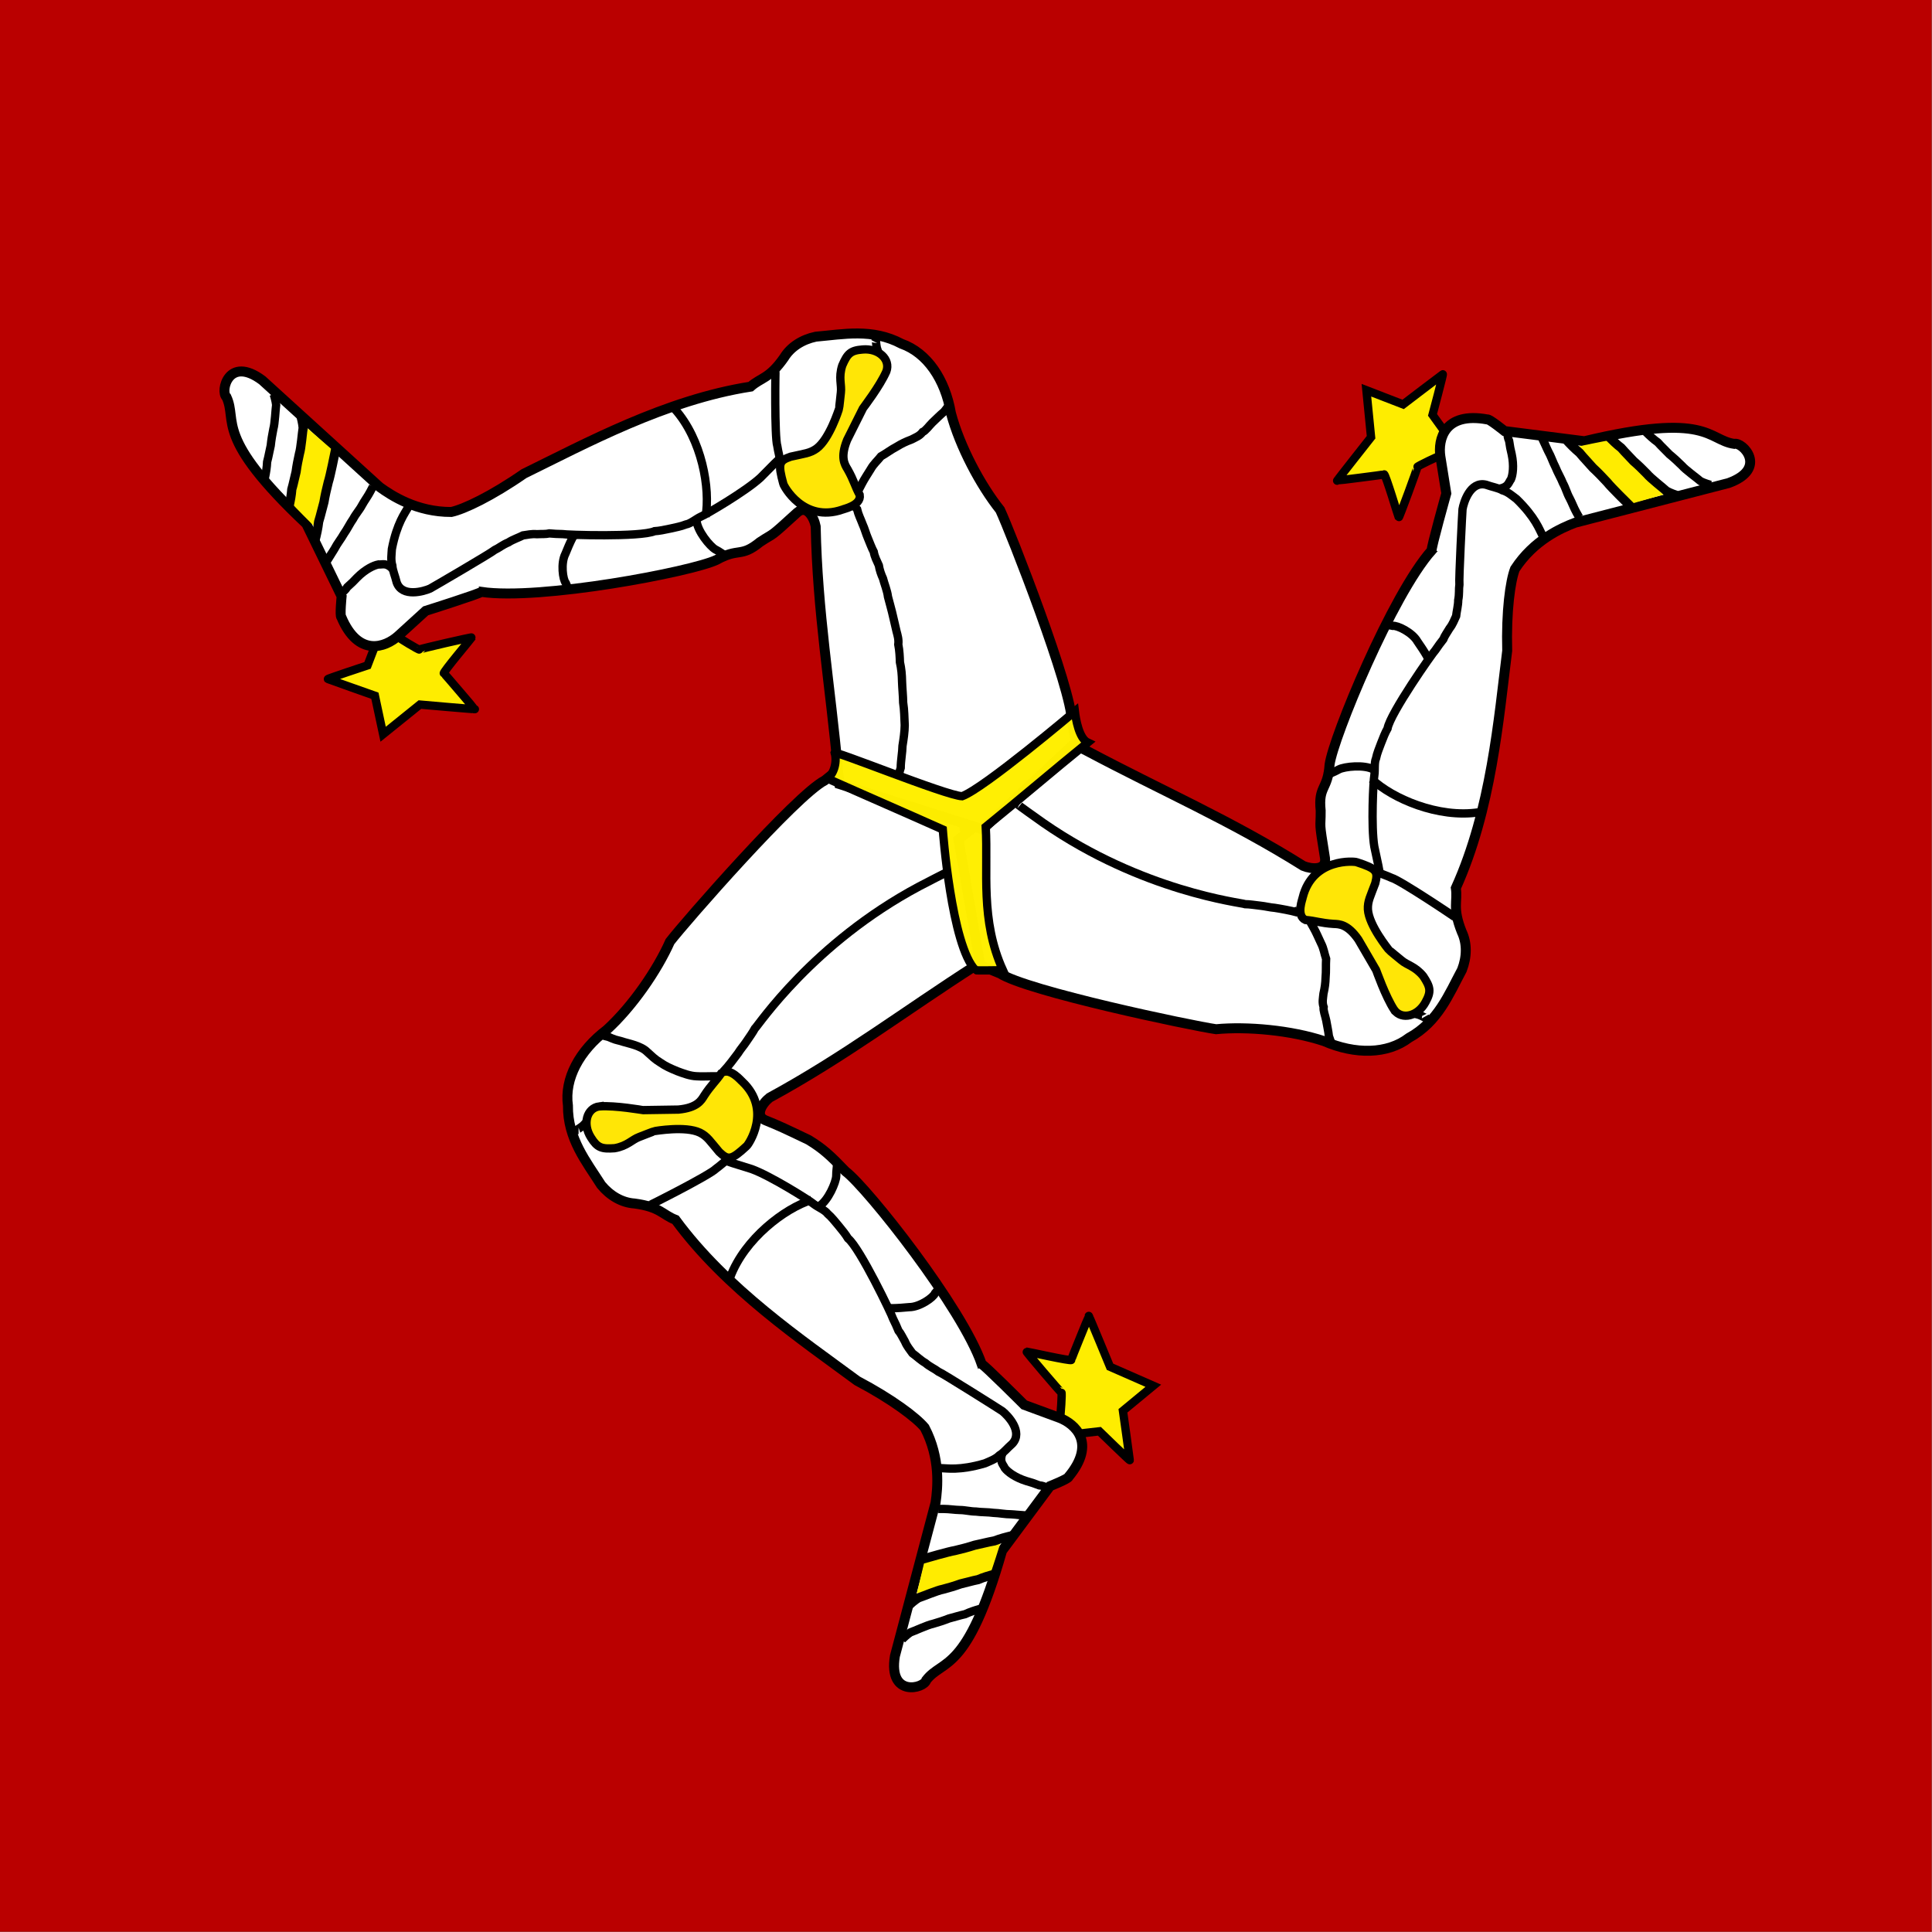 <?xml version="1.0" encoding="UTF-8" standalone="no"?>
<!-- Created with Sodipodi ("http://www.sodipodi.com/") -->
<svg id="svg378" xmlns:rdf="http://www.w3.org/1999/02/22-rdf-syntax-ns#" xmlns="http://www.w3.org/2000/svg" height="512" width="512" version="1" y="0" x="0" xmlns:cc="http://creativecommons.org/ns#" xmlns:dc="http://purl.org/dc/elements/1.1/">
 <rect width="100%" height="100%" fill="#808080" stroke="none"/>
 <defs id="defs380">
  <clipPath id="clipPath9267" clipPathUnits="userSpaceOnUse">
   <rect id="rect9269" fill-opacity="0.67" height="744.09" width="744.09" y="-0" x="148.24"/>
  </clipPath>
 </defs>
 <g id="flag" clip-path="url(#clipPath9267)" transform="matrix(.688 0 0 .688 -102 0)">
  <rect id="rect148" fill-rule="evenodd" transform="scale(-1)" height="744.09" width="1063" y="-744.09" x="-1063" stroke-width="1pt" fill="#ba0000"/>
  <path id="path747" d="m238.86 224.5c0.121-0.366 0.365-4.14 0.243-4.14s-5.722-6.574-5.6-6.574 7.183 1.583 7.183 1.339c0-0.243 2.8-6.939 2.8-7.061 0-0.121 3.409 8.157 3.409 8.157l6.939 3.044-4.87 4.017s1.096 7.792 1.096 7.914c0 0.121-4.87-4.627-4.87-4.627l-5.357 0.609s-0.73-2.435-0.973-2.678z" fill-rule="evenodd" fill-opacity=".988" transform="matrix(2.402 0 0 2.402 -17.213 7.104)" stroke="#000" stroke-width="1pt" fill="#ffef00"/>
  <path id="path724" d="m201.14 122.2c-4.626 2.382-22.38 22.676-24.815 25.841-2.04 4.595-6.03 10.408-10.14 14.15-4.387 3.319-6.825 7.853-6.221 12.146-0.049 5.342 2.946 8.979 5.332 12.738 1.412 1.717 3.312 2.827 5.332 2.962 4.144 0.547 4.512 1.823 6.586 2.613 8.17 11.124 20.358 19.327 29.136 25.825 5.595 2.949 9.486 5.898 10.819 7.508 2.57 4.907 2.097 9.692 1.745 12.043-2.172 8.196-4.345 16.392-6.517 24.588-1.096 6.696 4.723 5.19 5.036 3.851 2.626-3.409 6.545-1.015 12.145-20.737 2.567-3.456 5.135-6.912 7.702-10.368 0 0 2.963-1.185 2.963-1.481 4.505-5.409 1.075-8.505-1.482-9.479-1.876-0.691-3.752-1.383-5.628-2.074 0 0-6.517-6.517-6.813-6.517-3.097-9.009-18.298-28.242-21.829-30.92-2.444-2.547-3.607-3.632-5.927-5.049-3.567-1.706-4.718-2.261-6.903-3.133-1.819-0.73-0.524-2.727 0.633-3.64 12.04-6.554 21.584-13.838 33.137-21.244 0.592-0.395 1.185-0.79 1.777-1.185-1.382-7.899-2.765-15.799-4.147-23.698-6.418-2.271-12.837-4.543-19.255-6.814-1.01 0.691-1.777 1.383-2.666 2.074z" fill-rule="evenodd" transform="matrix(2.402 0 0 2.402 -17.213 7.104)" stroke="#000" stroke-width="1.595" fill="#fff"/>
  <path id="path745" d="m217.25 246.97c0.061-0.243 12.052-2.435 12.052-2.435s-1.4 4.444-1.461 4.444l-11.93 3.591 1.339-5.6z" fill-rule="evenodd" transform="matrix(2.402 0 0 2.402 -17.213 7.104)" stroke-width="1pt" fill="#ffec00"/>
  <path id="path725" d="m186 201.82c2.313-6.148 8.734-11.016 13.047-12.359" transform="matrix(2.402 0 0 2.402 -17.213 7.104)" stroke="#000" stroke-width="1pt" fill="none"/>
  <path id="path744" d="m216.82 247.07c0.774-0.218 4.211-1.221 5.212-1.377 1.068-0.25 2.131-0.53 3.158-0.861 1.185-0.242 1.927-0.465 3.158-0.689 0.964-0.368 1.917-0.62 2.948-0.861m-16.647 11.202c0.1-0.134 0.917-0.856 1.504-1.205 0.691-0.218 3.054-1.221 3.948-1.377 0.954-0.25 1.903-0.53 2.82-0.861 1.059-0.242 1.721-0.465 2.821-0.689 0.861-0.368 1.712-0.62 2.632-0.861" transform="matrix(2.402 0 0 2.402 -17.213 7.104)" stroke="#000" stroke-width="1.106pt" fill="none"/>
  <path id="path726" d="m219.52 203.56h-0.172c0.539 0 0.208-0.045-0.517 0.861-0.258 0.696-2.468 2.238-4.132 2.238-0.803 0.086-2.037 0.172-2.841 0.172-0.229 0-0.545-0.172-0.775-0.172" transform="matrix(2.402 0 0 2.402 -17.213 7.104)" stroke="#000" stroke-width="1pt" fill="none"/>
  <path id="path728" d="m219.35 239.02h0.172 0.688c0.893 0 1.789 0.159 2.583 0.172 0.861 0 1.722 0.244 2.583 0.244 0.869 0.123 1.916 0.083 2.815 0.211 1.008 0.034 1.817 0.233 2.866 0.233 0.846 0.032 1.302 0.173 2.239 0.173l-2.239-0.173c0.846 0.032 1.302 0.173 2.239 0.173" transform="matrix(2.402 0 0 2.402 -17.213 7.104)" stroke="#000" stroke-width="1pt" fill="none"/>
  <path id="path727" d="m213.49 260.03c0.092-0.134 0.84-0.856 1.377-1.205 0.633-0.218 2.797-1.221 3.616-1.377 0.873-0.25 1.742-0.53 2.582-0.861 0.97-0.242 1.576-0.465 2.583-0.689 0.789-0.368 1.568-0.62 2.41-0.861" transform="matrix(2.402 0 0 2.402 -17.213 7.104)" stroke="#000" stroke-width="1pt" fill="none"/>
  <path id="path729" d="m229.62 230.1c-0.487 1.414 0.144 1.769 0.405 2.379 0.454 0.591 1.613 1.492 3.444 2.066 0.706 0.19 1.249 0.376 2.066 0.689 0.541 0.05 0.807 0.185 1.205 0.344" transform="matrix(2.402 0 0 2.402 -17.213 7.104)" stroke="#000" stroke-width="1pt" fill="none"/>
  <path id="path730" d="m161.5 178.25h0.172c-0.54 0-0.216 0.035 0.689-0.689 0.559-0.625 1.026-0.908 1.549-1.549" transform="matrix(2.402 0 0 2.402 -17.213 7.104)" stroke="#000" stroke-width="1pt" fill="none"/>
  <path id="path731" d="m172.64 190.51c0.115 0 10.016-4.99 11.073-6.056 0.749-0.543 1.316-1.116 2.227-1.733 0.584-0.305 1.003-0.696 1.55-1.033 0.455-0.659 1.049-1.057 1.377-1.66 0.608-0.527 0.347-1.098 0.84-1.733 0.233-0.65 0.669-1.745 0.811-2.34" transform="matrix(2.402 0 0 2.402 -17.213 7.104)" stroke="#000" stroke-width="1pt" fill="none"/>
  <path id="path733" d="m203.13 183.36c0.054 0.356-0.158 1.453-0.143 2.288-0.034 0.968-1.279 3.958-2.784 4.851" transform="matrix(2.402 0 0 2.402 -17.213 7.104)" stroke="#000" stroke-width="1pt" fill="none"/>
  <path id="path734" d="m185.34 183.25c0.058 0 1.565 0.49 4.084 1.265 3.032 1.09 9.338 5.064 9.964 5.611 0.639 0.503 1.782 0.952 2.22 1.549 0.685 0.592 1.187 1.275 1.722 1.894 0.629 0.767 1.165 1.416 1.549 2.066 1.915 1.553 7.066 12.306 7.231 12.913 0.289 0.568 0.647 1.359 0.861 1.894 0.382 0.44 0.641 1.062 1.033 1.722 0.36 0.856 0.763 1.246 1.206 1.894 0.57 0.396 1.338 1.148 2.066 1.549 0.776 0.664 1.504 0.934 2.066 1.378 0.812 0.345 9.886 6.081 10.307 6.368 0.829 0.666 3.36 3.289 1.583 5.197-0.754 0.645-1.433 1.499-2.077 1.864-0.656 0.657-1.569 0.951-2.323 1.291-4.088 1.208-6.17 0.775-6.974 0.775h-0.861" transform="matrix(2.402 0 0 2.402 -17.213 7.104)" stroke="#000" stroke-width="1pt" fill="none"/>
  <path id="path735" d="m165.3 162.97c1.162 0.455 0.693 0.119 1.739 0.595 0.703 0.308 1.166 0.316 1.857 0.568 0.733 0.235 2.781 0.604 3.765 1.592 0.722 0.652 1.273 1.203 2.066 1.679 0.938 0.647 1.615 0.935 2.778 1.42 0.981 0.367 2.078 0.774 3.07 0.809 1.031 0.06 1.278 0.009 2.267 0.009h2.411-2.411 2.411" transform="matrix(2.402 0 0 2.402 -17.213 7.104)" stroke="#000" stroke-width="1pt" fill="none"/>
  <path id="path738" d="m165.03 174.46c2.582-0.172 6.886 0.603 6.972 0.603 0.001 0 5.682-0.086 5.682-0.086 2.985-0.288 3.644-1.435 4.132-2.239 1.119-1.721 1.894-2.324 2.755-3.615 1.377-1.033 3.272 1.377 3.358 1.377 4.82 4.563 0.946 10.158 0.688 10.33-2.41 2.21-2.927 2.353-4.39 0.947-1.464-1.722-1.894-2.496-3.099-3.099-2.324-1.119-7.145-0.258-7.232-0.258-0.086 0-2.496 0.947-2.496 0.947-1.177 0.43-1.923 1.464-3.96 1.807-2.066 0.144-2.755-0.057-3.788-1.721-1.377-2.152-0.689-4.735 1.378-4.993z" fill-rule="evenodd" transform="matrix(2.402 0 0 2.402 -17.213 7.104)" stroke="#000" stroke-width="1pt" fill="#ffe606"/>
  <path id="path770" d="m238.86 224.5c0.121-0.366 0.365-4.14 0.243-4.14s-5.722-6.574-5.6-6.574 7.183 1.583 7.183 1.339c0-0.243 2.8-6.939 2.8-7.061 0-0.121 3.409 8.157 3.409 8.157l6.939 3.044-4.87 4.017s1.096 7.792 1.096 7.914c0 0.121-4.87-4.627-4.87-4.627l-5.357 0.609s-0.73-2.435-0.973-2.678z" fill-rule="evenodd" fill-opacity=".988" transform="matrix(-1.177 -2.094 2.094 -1.177 514.2 939.91)" stroke="#000" stroke-width="1pt" fill="#ffef00"/>
  <path id="path771" d="m201.14 122.2c-4.626 2.382-22.38 22.676-24.815 25.841-2.04 4.595-6.03 10.408-10.14 14.15-4.387 3.319-6.825 7.853-6.221 12.146-0.049 5.342 2.946 8.979 5.332 12.738 1.412 1.717 3.312 2.827 5.332 2.962 4.144 0.547 4.512 1.823 6.586 2.613 8.17 11.124 20.358 19.327 29.136 25.825 5.595 2.949 9.486 5.898 10.819 7.508 2.57 4.907 2.097 9.692 1.745 12.043-2.172 8.196-4.345 16.392-6.517 24.588-1.096 6.696 4.723 5.19 5.036 3.851 2.626-3.409 6.545-1.015 12.145-20.737 2.567-3.456 5.135-6.912 7.702-10.368 0 0 2.963-1.185 2.963-1.481 4.505-5.409 1.075-8.505-1.482-9.479-1.876-0.691-3.752-1.383-5.628-2.074 0 0-6.517-6.517-6.813-6.517-3.097-9.009-18.39-28.426-21.921-31.104-3.456-2.271-2.043-3.264-5.743-4.865-2.739-1.522-0.855-0.881-6.995-3.133-1.819-0.73-0.524-2.727 0.633-3.64 12.04-6.554 21.584-13.838 33.137-21.244 0.592-0.395 1.185-0.79 1.777-1.185-1.382-7.899-2.765-15.799-4.147-23.698-6.418-2.271-12.837-4.543-19.255-6.814-1.01 0.691-1.777 1.383-2.666 2.074z" fill-rule="evenodd" transform="matrix(-1.177 -2.094 2.094 -1.177 514.2 939.91)" stroke="#000" stroke-width="1.595" fill="#fff"/>
  <path id="path772" d="m217.25 246.97c0.061-0.243 12.052-2.435 12.052-2.435s-1.4 4.444-1.461 4.444l-11.93 3.591 1.339-5.6z" fill-rule="evenodd" transform="matrix(-1.177 -2.094 2.094 -1.177 514.2 939.91)" stroke-width="1pt" fill="#ffec00"/>
  <path id="path773" d="m186 201.82c2.313-6.148 8.734-11.016 13.047-12.359" transform="matrix(-1.177 -2.094 2.094 -1.177 514.2 939.91)" stroke="#000" stroke-width="1pt" fill="none"/>
  <path id="path774" d="m216.82 247.07c0.774-0.218 4.211-1.221 5.212-1.377 1.068-0.25 2.131-0.53 3.158-0.861 1.185-0.242 1.927-0.465 3.158-0.689 0.964-0.368 1.917-0.62 2.948-0.861m-16.647 11.202c0.1-0.134 0.917-0.856 1.504-1.205 0.691-0.218 3.054-1.221 3.948-1.377 0.954-0.25 1.903-0.53 2.82-0.861 1.059-0.242 1.721-0.465 2.821-0.689 0.861-0.368 1.712-0.62 2.632-0.861" transform="matrix(-1.177 -2.094 2.094 -1.177 514.2 939.91)" stroke="#000" stroke-width="1.106pt" fill="none"/>
  <path id="path775" d="m219.52 203.56h-0.172c0.539 0 0.208-0.045-0.517 0.861-0.258 0.696-2.468 2.238-4.132 2.238-0.803 0.086-2.037 0.172-2.841 0.172-0.229 0-0.545-0.172-0.775-0.172" transform="matrix(-1.177 -2.094 2.094 -1.177 514.2 939.91)" stroke="#000" stroke-width="1pt" fill="none"/>
  <path id="path776" d="m219.35 239.02h0.172 0.688c0.893 0 1.789 0.159 2.583 0.172 0.861 0 1.722 0.244 2.583 0.244 0.869 0.123 1.916 0.083 2.815 0.211 1.008 0.034 1.817 0.233 2.866 0.233 0.846 0.032 1.302 0.173 2.239 0.173l-2.239-0.173c0.846 0.032 1.302 0.173 2.239 0.173" transform="matrix(-1.177 -2.094 2.094 -1.177 514.2 939.91)" stroke="#000" stroke-width="1pt" fill="none"/>
  <path id="path777" d="m213.49 260.03c0.092-0.134 0.84-0.856 1.377-1.205 0.633-0.218 2.797-1.221 3.616-1.377 0.873-0.25 1.742-0.53 2.582-0.861 0.97-0.242 1.576-0.465 2.583-0.689 0.789-0.368 1.568-0.62 2.41-0.861" transform="matrix(-1.177 -2.094 2.094 -1.177 514.2 939.91)" stroke="#000" stroke-width="1pt" fill="none"/>
  <path id="path778" d="m229.62 230.1c-0.487 1.414 0.144 1.769 0.405 2.379 0.454 0.591 1.613 1.492 3.444 2.066 0.706 0.19 1.249 0.376 2.066 0.689 0.541 0.05 0.807 0.185 1.205 0.344" transform="matrix(-1.177 -2.094 2.094 -1.177 514.2 939.91)" stroke="#000" stroke-width="1pt" fill="none"/>
  <path id="path779" d="m161.5 178.25h0.172c-0.54 0-0.216 0.035 0.689-0.689 0.559-0.625 1.026-0.908 1.549-1.549" transform="matrix(-1.177 -2.094 2.094 -1.177 514.2 939.91)" stroke="#000" stroke-width="1pt" fill="none"/>
  <path id="path780" d="m172.64 190.51c0.115 0 10.016-4.99 11.073-6.056 0.749-0.543 1.316-1.116 2.227-1.733 0.584-0.305 1.003-0.696 1.55-1.033 0.455-0.659 1.049-1.057 1.377-1.66 0.608-0.527 0.347-1.098 0.84-1.733 0.233-0.65 0.669-1.745 0.811-2.34" transform="matrix(-1.177 -2.094 2.094 -1.177 514.2 939.91)" stroke="#000" stroke-width="1pt" fill="none"/>
  <path id="path781" d="m203.13 183.36c0.054 0.356-0.158 1.453-0.143 2.288-0.034 0.968-1.279 3.958-2.784 4.851" transform="matrix(-1.177 -2.094 2.094 -1.177 514.2 939.91)" stroke="#000" stroke-width="1pt" fill="none"/>
  <path id="path782" d="m185.34 183.25c0.058 0 1.565 0.49 4.084 1.265 3.032 1.09 9.338 5.064 9.964 5.611 0.639 0.503 1.782 0.952 2.22 1.549 0.685 0.592 1.187 1.275 1.722 1.894 0.629 0.767 1.165 1.416 1.549 2.066 1.915 1.553 7.066 12.306 7.231 12.913 0.289 0.568 0.647 1.359 0.861 1.894 0.382 0.44 0.641 1.062 1.033 1.722 0.36 0.856 0.763 1.246 1.206 1.894 0.57 0.396 1.338 1.148 2.066 1.549 0.776 0.664 1.504 0.934 2.066 1.378 0.812 0.345 9.886 6.081 10.307 6.368 0.829 0.666 3.36 3.289 1.583 5.197-0.754 0.645-1.433 1.499-2.077 1.864-0.656 0.657-1.569 0.951-2.323 1.291-4.088 1.208-6.17 0.775-6.974 0.775h-0.861" transform="matrix(-1.177 -2.094 2.094 -1.177 514.2 939.91)" stroke="#000" stroke-width="1pt" fill="none"/>
  <path id="path783" d="m165.63 163.1h0.172c-0.465 0-0.227-0.011 0.689 0.172 0.703 0.308 1.719 0.609 2.41 0.861 0.733 0.235 1.655 0.348 2.066 0.689 0.8 0.14 1.268 0.598 1.894 1.033 0.722 0.652 1.273 1.073 2.066 1.549 0.938 0.647 1.68 0.968 2.583 1.55 0.916 0.172 1.59 0.481 2.582 0.516 0.934 0.06 1.766 0.172 2.755 0.172h2.411-2.411 2.411" transform="matrix(-1.177 -2.094 2.094 -1.177 514.2 939.91)" stroke="#000" stroke-width="1pt" fill="none"/>
  <path id="path785" d="m165.03 174.46c2.582-0.172 6.886 0.603 6.972 0.603 0.001 0 5.682-0.086 5.682-0.086 2.985-0.288 3.644-1.435 4.132-2.239 1.119-1.721 1.894-2.324 2.755-3.615 1.377-1.033 3.272 1.377 3.358 1.377 4.82 4.563 0.946 10.158 0.688 10.33-2.41 2.21-2.927 2.353-4.39 0.947-1.464-1.722-1.894-2.496-3.099-3.099-2.324-1.119-7.145-0.258-7.232-0.258-0.086 0-2.496 0.947-2.496 0.947-1.177 0.43-1.923 1.464-3.96 1.807-2.066 0.144-2.755-0.057-3.788-1.721-1.377-2.152-0.689-4.735 1.378-4.993z" fill-rule="evenodd" transform="matrix(-1.177 -2.094 2.094 -1.177 514.2 939.91)" stroke="#000" stroke-width="1pt" fill="#ffe606"/>
  <g id="g786" transform="matrix(-1.107 2.132 -2.132 -1.107 1044.3 -15.63)">
   <path id="path787" d="m238.86 224.5c0.121-0.366 0.365-4.14 0.243-4.14s-5.722-6.574-5.6-6.574 7.183 1.583 7.183 1.339c0-0.243 2.8-6.939 2.8-7.061 0-0.121 3.409 8.157 3.409 8.157l6.939 3.044-4.87 4.017s1.096 7.792 1.096 7.914c0 0.121-4.87-4.627-4.87-4.627l-5.357 0.609s-0.73-2.435-0.973-2.678z" fill-rule="evenodd" fill-opacity=".988" stroke="#000" stroke-width="1pt" fill="#ffef00"/>
   <path id="path788" d="m201.14 122.2c-4.626 2.382-22.38 22.676-24.815 25.841-2.04 4.595-6.03 10.408-10.14 14.15-4.387 3.319-6.825 7.853-6.221 12.146-0.049 5.342 2.946 8.979 5.332 12.738 1.412 1.717 3.312 2.827 5.332 2.962 4.144 0.547 4.512 1.823 6.586 2.613 8.17 11.124 20.358 19.327 29.136 25.825 5.595 2.949 9.486 5.898 10.819 7.508 2.57 4.907 2.097 9.692 1.745 12.043-2.172 8.196-4.345 16.392-6.517 24.588-1.096 6.696 4.723 5.19 5.036 3.851 2.626-3.409 6.545-1.015 12.145-20.737 2.567-3.456 5.135-6.912 7.702-10.368 0 0 2.963-1.185 2.963-1.481 4.505-5.409 1.075-8.505-1.482-9.479-1.876-0.691-3.752-1.383-5.628-2.074 0 0-6.517-6.517-6.813-6.517-3.097-9.009-18.39-28.426-21.921-31.104-3.456-2.271-2.043-3.264-5.743-4.865-2.739-1.522-0.855-0.881-6.995-3.133-1.819-0.73-0.524-2.727 0.633-3.64 12.04-6.554 21.584-13.838 33.137-21.244 0.592-0.395 1.185-0.79 1.777-1.185-1.382-7.899-2.765-15.799-4.147-23.698-6.418-2.271-12.837-4.543-19.255-6.814-1.01 0.691-1.777 1.383-2.666 2.074z" fill-rule="evenodd" stroke="#000" stroke-width="1.595" fill="#fff"/>
   <path id="path789" d="m217.25 246.97c0.061-0.243 12.052-2.435 12.052-2.435s-1.4 4.444-1.461 4.444l-11.93 3.591 1.339-5.6z" fill-rule="evenodd" stroke-width="1pt" fill="#ffec00"/>
   <path id="path790" d="m186 201.82c2.313-6.148 8.734-11.016 13.047-12.359" stroke="#000" stroke-width="1pt" fill="none"/>
   <path id="path791" d="m216.82 247.07c0.774-0.218 4.211-1.221 5.212-1.377 1.068-0.25 2.131-0.53 3.158-0.861 1.185-0.242 1.927-0.465 3.158-0.689 0.964-0.368 1.917-0.62 2.948-0.861m-16.647 11.202c0.1-0.134 0.917-0.856 1.504-1.205 0.691-0.218 3.054-1.221 3.948-1.377 0.954-0.25 1.903-0.53 2.82-0.861 1.059-0.242 1.721-0.465 2.821-0.689 0.861-0.368 1.712-0.62 2.632-0.861" stroke="#000" stroke-width="1.106pt" fill="none"/>
   <path id="path792" d="m219.52 203.56h-0.172c0.539 0 0.208-0.045-0.517 0.861-0.258 0.696-2.468 2.238-4.132 2.238-0.803 0.086-2.037 0.172-2.841 0.172-0.229 0-0.545-0.172-0.775-0.172" stroke="#000" stroke-width="1pt" fill="none"/>
   <path id="path793" d="m219.35 239.02h0.172 0.688c0.893 0 1.789 0.159 2.583 0.172 0.861 0 1.722 0.244 2.583 0.244 0.869 0.123 1.916 0.083 2.815 0.211 1.008 0.034 1.817 0.233 2.866 0.233 0.846 0.032 1.302 0.173 2.239 0.173l-2.239-0.173c0.846 0.032 1.302 0.173 2.239 0.173" stroke="#000" stroke-width="1pt" fill="none"/>
   <path id="path794" d="m213.49 260.03c0.092-0.134 0.84-0.856 1.377-1.205 0.633-0.218 2.797-1.221 3.616-1.377 0.873-0.25 1.742-0.53 2.582-0.861 0.97-0.242 1.576-0.465 2.583-0.689 0.789-0.368 1.568-0.62 2.41-0.861" stroke="#000" stroke-width="1pt" fill="none"/>
   <path id="path795" d="m229.62 230.1c-0.487 1.414 0.144 1.769 0.405 2.379 0.454 0.591 1.613 1.492 3.444 2.066 0.706 0.19 1.249 0.376 2.066 0.689 0.541 0.05 0.807 0.185 1.205 0.344" stroke="#000" stroke-width="1pt" fill="none"/>
   <path id="path796" d="m161.5 178.25h0.172c-0.54 0-0.216 0.035 0.689-0.689 0.559-0.625 1.026-0.908 1.549-1.549" stroke="#000" stroke-width="1pt" fill="none"/>
   <path id="path797" d="m172.64 190.51c0.115 0 10.016-4.99 11.073-6.056 0.749-0.543 1.316-1.116 2.227-1.733 0.584-0.305 1.003-0.696 1.55-1.033 0.455-0.659 1.049-1.057 1.377-1.66 0.608-0.527 0.347-1.098 0.84-1.733 0.233-0.65 0.669-1.745 0.811-2.34" stroke="#000" stroke-width="1pt" fill="none"/>
   <path id="path798" d="m203.13 183.36c0.054 0.356-0.158 1.453-0.143 2.288-0.034 0.968-1.279 3.958-2.784 4.851" stroke="#000" stroke-width="1pt" fill="none"/>
   <path id="path799" d="m185.34 183.25c0.058 0 1.565 0.49 4.084 1.265 3.032 1.09 9.338 5.064 9.964 5.611 0.639 0.503 1.782 0.952 2.22 1.549 0.685 0.592 1.187 1.275 1.722 1.894 0.629 0.767 1.165 1.416 1.549 2.066 1.915 1.553 7.066 12.306 7.231 12.913 0.289 0.568 0.647 1.359 0.861 1.894 0.382 0.44 0.641 1.062 1.033 1.722 0.36 0.856 0.763 1.246 1.206 1.894 0.57 0.396 1.338 1.148 2.066 1.549 0.776 0.664 1.504 0.934 2.066 1.378 0.812 0.345 9.886 6.081 10.307 6.368 0.829 0.666 3.36 3.289 1.583 5.197-0.754 0.645-1.433 1.499-2.077 1.864-0.656 0.657-1.569 0.951-2.323 1.291-4.088 1.208-6.17 0.775-6.974 0.775h-0.861" stroke="#000" stroke-width="1pt" fill="none"/>
   <path id="path800" d="m165.63 163.1h0.172c-0.465 0-0.227-0.011 0.689 0.172 0.703 0.308 1.719 0.609 2.41 0.861 0.733 0.235 1.655 0.348 2.066 0.689 0.8 0.14 1.268 0.598 1.894 1.033 0.722 0.652 1.273 1.073 2.066 1.549 0.938 0.647 1.68 0.968 2.583 1.55 0.916 0.172 1.59 0.481 2.582 0.516 0.934 0.06 1.766 0.172 2.755 0.172h2.411-2.411 2.411" stroke="#000" stroke-width="1pt" fill="none"/>
   <path id="path801" d="m221.24 142.95h-0.345c0.637 0 0.458-0.023-0.516 0.172-1.017 0.525-2.371 0.922-3.272 1.377-1.028 0.34-2.133 0.717-3.099 1.206-1.094 0.641-2.102 1.162-3.099 1.893-0.991 0.531-1.965 1.185-2.927 1.722-0.959 0.521-1.751 1.024-2.582 1.722-0.694 0.385-1.637 0.93-2.411 1.549-0.727 0.261-1.252 0.779-1.721 1.206-0.911 0.807-1.469 1.226-2.411 2.066-0.495 0.468-1.153 1.018-1.894 1.721-0.778 0.519-1.62 1.517-2.238 2.066-0.396 0.517-0.976 1.132-1.549 1.55-0.441 0.555-0.952 1.285-1.55 1.722-0.355 0.528-0.976 1.216-1.55 1.894-0.465 0.569-1.105 1.142-1.549 1.721-0.598 0.662-1.056 1.329-1.722 1.894-0.119 0.398-0.369 0.604-0.516 0.861" stroke="#000" stroke-width="1pt" fill="none"/>
   <path id="path802" d="m165.03 174.46c2.582-0.172 6.886 0.603 6.972 0.603 0.001 0 5.682-0.086 5.682-0.086 2.985-0.288 3.644-1.435 4.132-2.239 1.119-1.721 1.894-2.324 2.755-3.615 1.377-1.033 3.272 1.377 3.358 1.377 4.82 4.563 0.946 10.158 0.688 10.33-2.41 2.21-2.927 2.353-4.39 0.947-1.464-1.722-1.894-2.496-3.099-3.099-2.324-1.119-7.145-0.258-7.232-0.258-0.086 0-2.496 0.947-2.496 0.947-1.177 0.43-1.923 1.464-3.96 1.807-2.066 0.144-2.755-0.057-3.788-1.721-1.377-2.152-0.689-4.735 1.378-4.993z" fill-rule="evenodd" stroke="#000" stroke-width="1pt" fill="#ffe606"/>
  </g>
  <path id="path746" d="m469.84 290.15c-2.276-2.067 42.811 16.337 49.014 16.546 8.481-3.102 43.433-32.676 43.433-32.676 0.345 2.895 1.584 10.409 4.961 11.996-13.51 10.962-25.782 21.508-39.293 32.468 0.966 17.373-2.205 35.78 6.618 55.221 0 0-10.546 0.205-10.546 0-9.307-9.307-12.618-54.185-12.618-54.185-14.821-6.619-29.644-13.029-44.465-19.648 2.138-1.38 3.861-5.652 2.896-9.722z" fill-rule="evenodd" fill-opacity=".987" stroke="#000" stroke-width="2.402pt" fill="#ffef00"/>
  <path id="path920" d="m512.74 336.15c0.721-0.523-8.133 4.113-10.407 5.277-40.961 21.85-62.04 53.634-63.354 54.835-0.708 1.354-2.011 3.16-3.204 4.929-0.96 1.483-2.338 3.018-3.246 4.518-1.255 1.738-3.893 5.17-5.334 6.694-0.18 0.982 0.683-0.336 0.401 0.317" stroke="#000" stroke-width="2.402pt" fill="none"/>
  <path id="path923" d="m540.73 310.18c-0.795-0.402 7.378 5.351 9.453 6.84 38.166 26.431 76.072 30.638 77.741 31.257 1.528 0.01 3.73 0.343 5.848 0.595 1.759 0.175 3.753 0.698 5.503 0.82 2.119 0.32 6.378 1.096 8.393 1.681 0.954-0.29-0.611-0.453 0.098-0.502" stroke="#000" stroke-width="2.402pt" fill="none"/>
 </g>
</svg>
